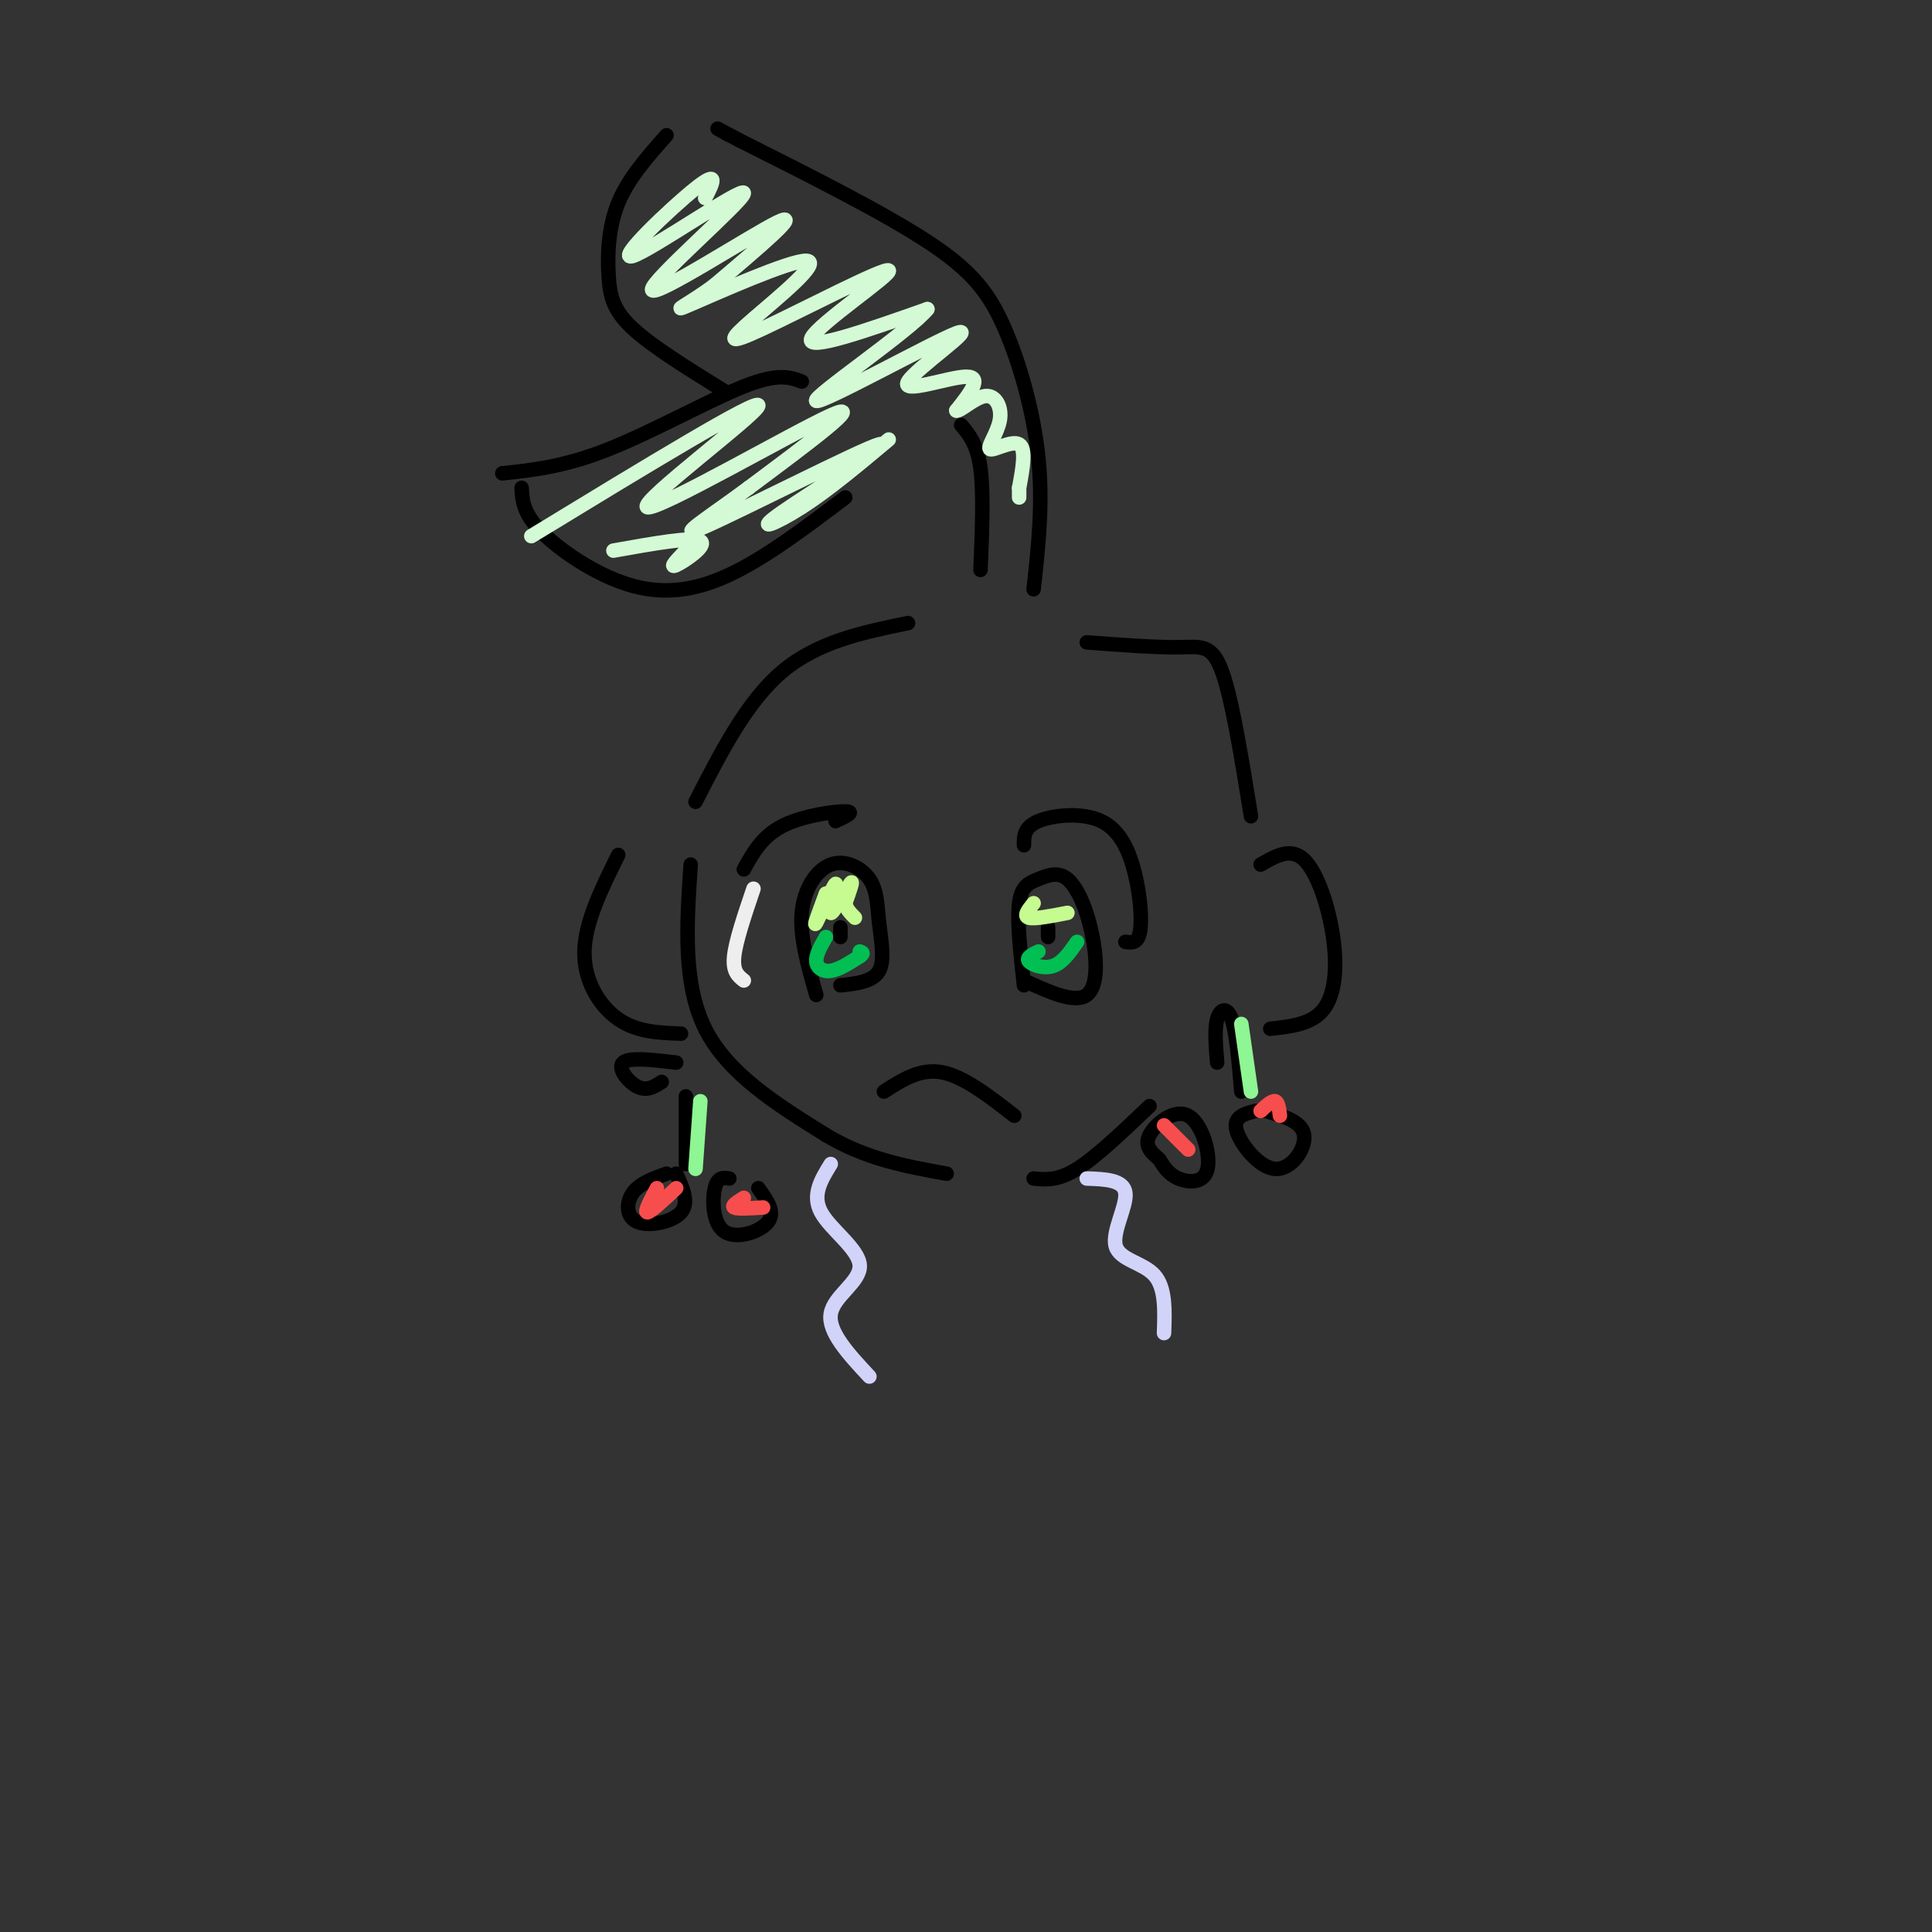 <svg viewBox='0 0 400 400' version='1.1' xmlns='http://www.w3.org/2000/svg' xmlns:xlink='http://www.w3.org/1999/xlink'><rect x="0" y="0" width="400" height="400" fill="#333333" stroke="none"/><g fill='none' stroke='rgb(0,0,0)' stroke-width='3' stroke-linecap='round' stroke-linejoin='round'><path d='M143,179c-0.833,12.333 -1.667,24.667 3,34c4.667,9.333 14.833,15.667 25,22'/><path d='M171,235c8.333,5.000 16.667,6.500 25,8'/><path d='M183,226c3.750,-2.417 7.500,-4.833 12,-4c4.500,0.833 9.750,4.917 15,9'/><path d='M212,175c-0.005,-1.872 -0.010,-3.745 3,-5c3.010,-1.255 9.033,-1.893 13,0c3.967,1.893 5.876,6.317 7,11c1.124,4.683 1.464,9.624 1,12c-0.464,2.376 -1.732,2.188 -3,2'/><path d='M212,204c-0.731,-6.679 -1.462,-13.358 -1,-17c0.462,-3.642 2.115,-4.247 4,-5c1.885,-0.753 4.000,-1.656 6,0c2.000,1.656 3.885,5.869 5,11c1.115,5.131 1.462,11.180 -1,13c-2.462,1.820 -7.731,-0.590 -13,-3'/><path d='M173,170c2.111,-0.978 4.222,-1.956 2,-2c-2.222,-0.044 -8.778,0.844 -13,3c-4.222,2.156 -6.111,5.578 -8,9'/><path d='M169,206c-1.718,-6.015 -3.435,-12.029 -3,-17c0.435,-4.971 3.023,-8.898 6,-10c2.977,-1.102 6.344,0.622 8,3c1.656,2.378 1.600,5.409 2,9c0.400,3.591 1.257,7.740 0,10c-1.257,2.260 -4.629,2.630 -8,3'/><path d='M261,179c3.131,-1.810 6.262,-3.619 9,-1c2.738,2.619 5.083,9.667 6,16c0.917,6.333 0.405,11.952 -2,15c-2.405,3.048 -6.702,3.524 -11,4'/><path d='M252,220c-0.289,-3.467 -0.578,-6.933 0,-9c0.578,-2.067 2.022,-2.733 3,0c0.978,2.733 1.489,8.867 2,15'/><path d='M260,230c-2.369,0.607 -4.738,1.214 -4,4c0.738,2.786 4.583,7.750 8,8c3.417,0.250 6.405,-4.214 6,-7c-0.405,-2.786 -4.202,-3.893 -8,-5'/><path d='M240,240c-1.589,-1.349 -3.177,-2.699 -2,-5c1.177,-2.301 5.120,-5.555 8,-4c2.880,1.555 4.699,7.919 4,11c-0.699,3.081 -3.914,2.880 -6,2c-2.086,-0.880 -3.043,-2.440 -4,-4'/><path d='M128,177c-3.444,6.956 -6.889,13.911 -7,20c-0.111,6.089 3.111,11.311 7,14c3.889,2.689 8.444,2.844 13,3'/><path d='M140,220c-4.867,-0.578 -9.733,-1.156 -11,0c-1.267,1.156 1.067,4.044 3,5c1.933,0.956 3.467,-0.022 5,-1'/><path d='M142,227c0.000,0.000 0.000,14.000 0,14'/><path d='M138,243c-2.798,1.000 -5.595,2.000 -7,4c-1.405,2.000 -1.417,5.000 1,6c2.417,1.000 7.262,0.000 9,-2c1.738,-2.000 0.369,-5.000 -1,-8'/><path d='M151,244c-1.214,-0.190 -2.429,-0.381 -3,2c-0.571,2.381 -0.500,7.333 2,9c2.500,1.667 7.429,0.048 9,-2c1.571,-2.048 -0.214,-4.524 -2,-7'/><path d='M214,122c0.970,-8.768 1.940,-17.536 1,-27c-0.940,-9.464 -3.792,-19.625 -7,-27c-3.208,-7.375 -6.774,-11.964 -16,-18c-9.226,-6.036 -24.113,-13.518 -39,-21'/><path d='M153,29c-6.833,-3.667 -4.417,-2.333 -2,-1'/><path d='M138,28c-3.964,4.470 -7.929,8.940 -10,14c-2.071,5.060 -2.250,10.708 -2,15c0.250,4.292 0.929,7.226 5,11c4.071,3.774 11.536,8.387 19,13'/><path d='M166,79c-2.444,-0.911 -4.889,-1.822 -12,1c-7.111,2.822 -18.889,9.378 -28,13c-9.111,3.622 -15.556,4.311 -22,5'/><path d='M108,101c0.137,2.595 0.274,5.190 4,9c3.726,3.810 11.042,8.833 18,11c6.958,2.167 13.560,1.476 21,-2c7.440,-3.476 15.720,-9.738 24,-16'/><path d='M199,88c1.667,2.000 3.333,4.000 4,9c0.667,5.000 0.333,13.000 0,21'/><path d='M144,166c5.333,-10.417 10.667,-20.833 18,-27c7.333,-6.167 16.667,-8.083 26,-10'/><path d='M225,133c7.156,0.533 14.311,1.067 19,1c4.689,-0.067 6.911,-0.733 9,5c2.089,5.733 4.044,17.867 6,30'/><path d='M214,244c2.500,0.250 5.000,0.500 9,-2c4.000,-2.500 9.500,-7.750 15,-13'/><path d='M174,194c0.000,0.000 0.000,-2.000 0,-2'/><path d='M217,194c0.000,0.000 0.000,-2.000 0,-2'/></g>
<g fill='none' stroke='rgb(198,251,145)' stroke-width='3' stroke-linecap='round' stroke-linejoin='round'><path d='M171,185c-1.362,3.678 -2.724,7.356 -2,6c0.724,-1.356 3.534,-7.745 4,-8c0.466,-0.255 -1.413,5.624 -1,6c0.413,0.376 3.118,-4.750 4,-6c0.882,-1.250 -0.059,1.375 -1,4'/><path d='M175,187c0.167,1.167 1.083,2.083 2,3'/><path d='M214,187c-1.083,1.333 -2.167,2.667 -1,3c1.167,0.333 4.583,-0.333 8,-1'/></g>
<g fill='none' stroke='rgb(1,191,83)' stroke-width='3' stroke-linecap='round' stroke-linejoin='round'><path d='M171,194c-1.044,1.822 -2.089,3.644 -2,5c0.089,1.356 1.311,2.244 3,2c1.689,-0.244 3.844,-1.622 6,-3'/><path d='M178,198c1.000,-0.667 0.500,-0.833 0,-1'/><path d='M215,197c-1.289,0.622 -2.578,1.244 -2,2c0.578,0.756 3.022,1.644 5,1c1.978,-0.644 3.489,-2.822 5,-5'/></g>
<g fill='none' stroke='rgb(248,77,77)' stroke-width='3' stroke-linecap='round' stroke-linejoin='round'><path d='M136,246c-1.333,2.500 -2.667,5.000 -2,5c0.667,0.000 3.333,-2.500 6,-5'/><path d='M154,248c-1.333,0.833 -2.667,1.667 -2,2c0.667,0.333 3.333,0.167 6,0'/><path d='M241,233c0.000,0.000 5.000,5.000 5,5'/><path d='M261,230c1.167,-1.083 2.333,-2.167 3,-2c0.667,0.167 0.833,1.583 1,3'/></g>
<g fill='none' stroke='rgb(142,246,147)' stroke-width='3' stroke-linecap='round' stroke-linejoin='round'><path d='M145,228c0.000,0.000 -1.000,14.000 -1,14'/><path d='M257,212c0.000,0.000 2.000,14.000 2,14'/></g>
<g fill='none' stroke='rgb(211,250,212)' stroke-width='3' stroke-linecap='round' stroke-linejoin='round'><path d='M110,111c23.696,-14.440 47.393,-28.881 47,-27c-0.393,1.881 -24.875,20.083 -23,21c1.875,0.917 30.107,-15.452 38,-19c7.893,-3.548 -4.554,5.726 -17,15'/><path d='M155,101c-7.179,5.384 -16.628,11.343 -9,8c7.628,-3.343 32.333,-15.989 36,-17c3.667,-1.011 -13.705,9.612 -20,14c-6.295,4.388 -1.513,2.539 4,-1c5.513,-3.539 11.756,-8.770 18,-14'/><path d='M146,41c1.540,-3.023 3.080,-6.046 -2,-2c-5.080,4.046 -16.781,15.162 -13,14c3.781,-1.162 23.044,-14.600 23,-13c-0.044,1.600 -19.397,18.238 -19,20c0.397,1.762 20.542,-11.354 26,-14c5.458,-2.646 -3.771,5.177 -13,13'/><path d='M148,59c-4.751,3.631 -10.129,6.209 -5,4c5.129,-2.209 20.764,-9.204 24,-9c3.236,0.204 -5.926,7.607 -11,12c-5.074,4.393 -6.061,5.775 2,2c8.061,-3.775 25.170,-12.709 26,-12c0.830,0.709 -14.620,11.060 -16,14c-1.380,2.940 11.310,-1.530 24,-6'/><path d='M192,64c-3.472,4.397 -24.151,18.391 -23,19c1.151,0.609 24.133,-12.167 29,-14c4.867,-1.833 -8.382,7.276 -10,10c-1.618,2.724 8.395,-0.936 12,-1c3.605,-0.064 0.803,3.468 -2,7'/><path d='M198,85c0.809,0.209 3.833,-2.767 6,-3c2.167,-0.233 3.478,2.278 3,5c-0.478,2.722 -2.744,5.656 -2,6c0.744,0.344 4.498,-1.902 6,-1c1.502,0.902 0.751,4.951 0,9'/><path d='M211,101c0.000,1.833 0.000,1.917 0,2'/><path d='M127,114c8.200,-1.467 16.400,-2.933 18,-2c1.600,0.933 -3.400,4.267 -5,5c-1.600,0.733 0.200,-1.133 2,-3'/></g>
<g fill='none' stroke='rgb(238,238,238)' stroke-width='3' stroke-linecap='round' stroke-linejoin='round'><path d='M156,184c-1.833,5.417 -3.667,10.833 -4,14c-0.333,3.167 0.833,4.083 2,5'/></g>
<g fill='none' stroke='rgb(210,211,249)' stroke-width='3' stroke-linecap='round' stroke-linejoin='round'><path d='M180,285c-4.310,-4.631 -8.619,-9.262 -8,-13c0.619,-3.738 6.167,-6.583 6,-10c-0.167,-3.417 -6.048,-7.405 -8,-11c-1.952,-3.595 0.024,-6.798 2,-10'/><path d='M225,244c3.833,0.131 7.667,0.262 8,3c0.333,2.738 -2.833,8.083 -2,11c0.833,2.917 5.667,3.405 8,6c2.333,2.595 2.167,7.298 2,12'/></g>
</svg>